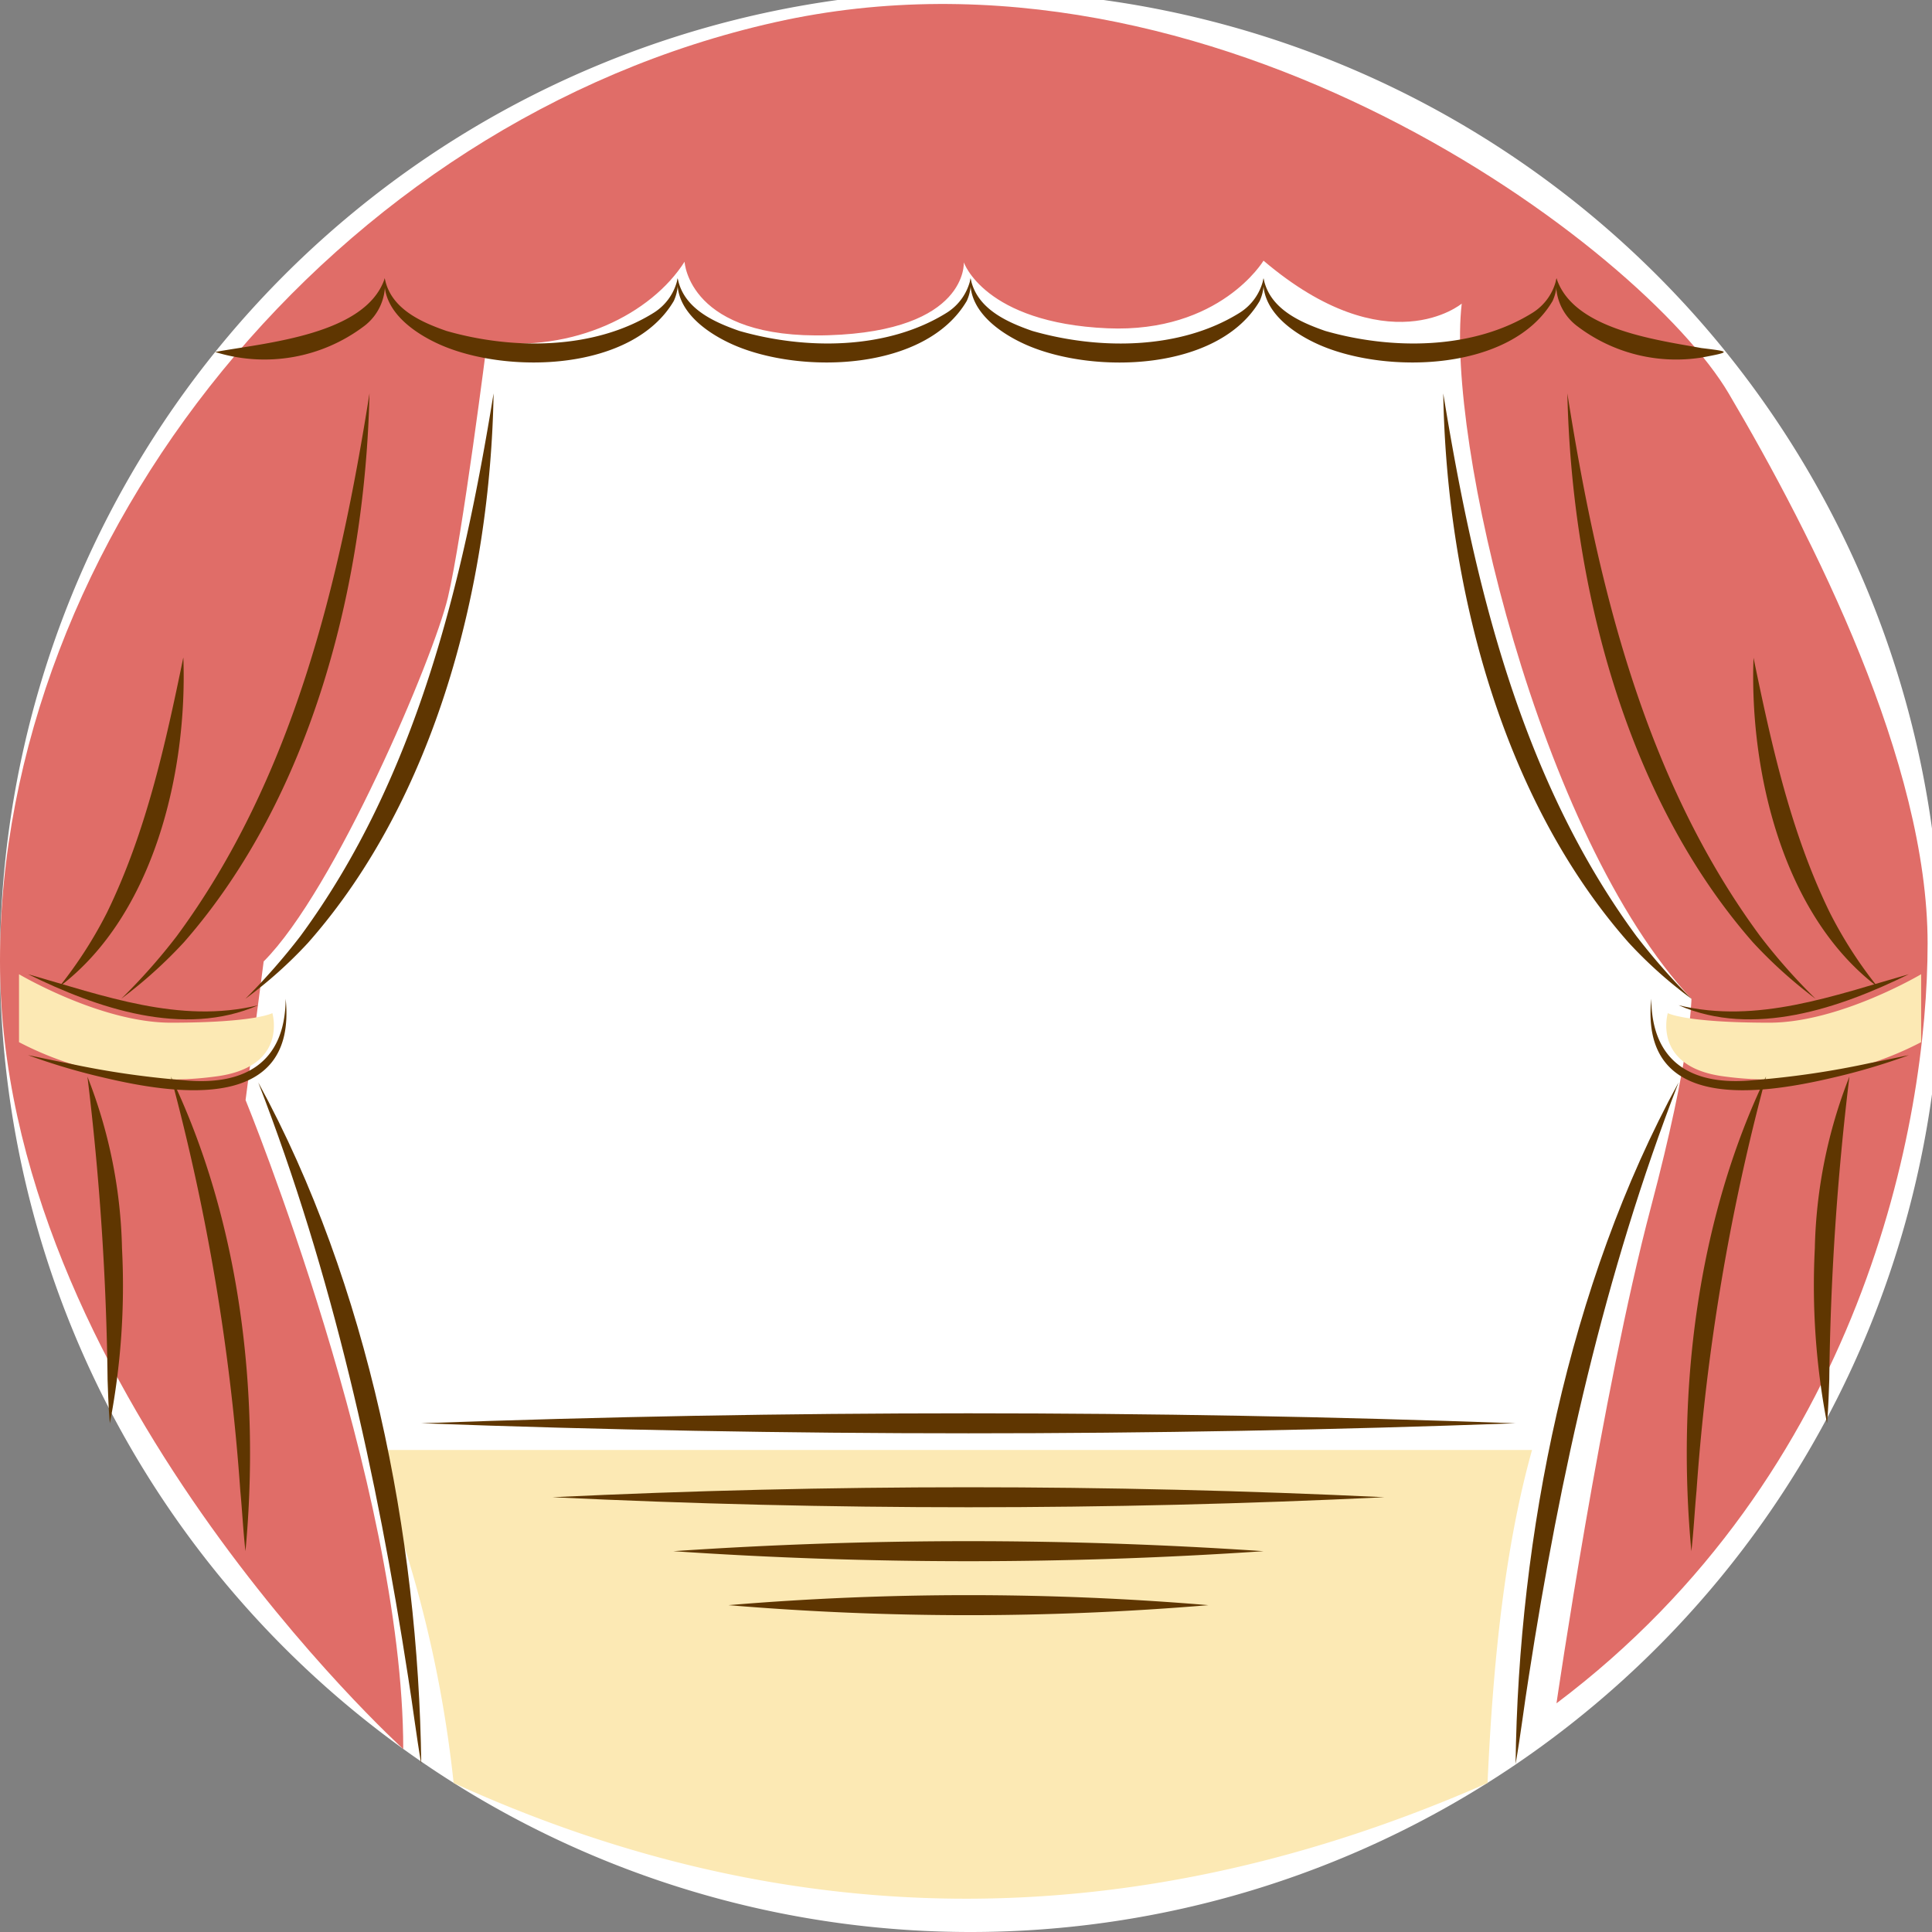 <svg xmlns="http://www.w3.org/2000/svg" xmlns:xlink="http://www.w3.org/1999/xlink" width="120" height="120" viewBox="0 0 120 120">
  <rect x="0" y="0" width="120" height="120" fill="#808080" stroke="none"/>
  <defs>
    <clipPath id="clip-path">
      <rect id="長方形_1174" data-name="長方形 1174" width="120" height="120" transform="translate(0 0)" fill="none"/>
    </clipPath>
  </defs>
  <g id="グループ_1587" data-name="グループ 1587" transform="translate(0 -0.497)">
    <g id="グループ_1586" data-name="グループ 1586" transform="translate(0 0.497)" clip-path="url(#clip-path)">
      <path id="パス_8995" data-name="パス 8995" d="M0,60.284a60.284,60.284,0,1,1,60.284,60.284A60.284,60.284,0,0,1,0,60.284" transform="translate(0 -0.568)" fill="#fff"/>
      <path id="パス_8997" data-name="パス 8997" d="M30.251,22.325s-1.534,12.135-2.434,15.9S20.812,56.385,16.377,60.821L15.253,69.43s9.793,23.943,9.793,40.308c0,0-25.046-22.723-25.046-48.917S20.784,8.624,48.119,2.49s53.963,14.09,59.251,23.047S119.727,48.495,119.727,59.7s-4.1,32.936-23.051,47.2c0,0,2.821-19.332,5.862-30.8,2.51-9.468,2.521-12.957,2.521-12.957-9.464-10.1-15.24-34.8-14.268-43.181,0,0-4.62,3.867-12.311-2.667,0,0-2.695,4.5-9.691,4.2-7.668-.333-8.925-4.1-8.925-4.1s.291,4.261-8.41,4.532-8.934-4.567-8.934-4.567c-2.064,3.245-6.9,5.666-12.268,4.967" transform="translate(0 -1.104)" fill="#e06d68"/>
      <path id="パス_8998" data-name="パス 8998" d="M1.96,101.318s5.069,3.01,9.426,3.01c5.255,0,6.309-.594,6.309-.594s1.02,3.384-3.566,3.941A20.445,20.445,0,0,1,1.96,105.538Z" transform="translate(-0.779 -40.807)" fill="#fce9b4"/>
      <path id="パス_8999" data-name="パス 8999" d="M187.509,101.318s-5.07,3.01-9.426,3.01c-5.256,0-6.309-.594-6.309-.594s-1.019,3.384,3.566,3.941a20.446,20.446,0,0,0,12.169-2.138Z" transform="translate(-68.183 -40.807)" fill="#fce9b4"/>
      <path id="パス_9000" data-name="パス 9000" d="M38.071,150.337h72.207c-1.684,6.013-2.425,13.117-2.764,20.684-21.591,9.5-43,9.665-64.218,0a75.467,75.467,0,0,0-5.225-20.684" transform="translate(-15.12 -60.276)" fill="#fce9b4"/>
      <path id="パス_9001" data-name="パス 9001" d="M22.172,34.2c3.149-.577,9.349-1.054,10.529-4.565a3.265,3.265,0,0,1-1.276,2.956,10.261,10.261,0,0,1-9.253,1.61" transform="translate(-8.806 -12.338)" fill="#5f3601"/>
      <path id="パス_9002" data-name="パス 9002" d="M39.632,29.6c.351,1.875,2.215,2.717,3.831,3.279,4.106,1.179,9.178,1.189,12.885-1.132a3.31,3.31,0,0,0,1.479-2.128,2.738,2.738,0,0,1-.241,1.4c-2.559,4.353-10.264,4.56-14.458,2.739-1.654-.723-3.674-2.118-3.5-4.155" transform="translate(-15.736 -12.325)" fill="#5f3601"/>
      <path id="パス_9003" data-name="パス 9003" d="M69.815,29.6c.352,1.875,2.215,2.717,3.832,3.279,4.105,1.179,9.178,1.189,12.885-1.132a3.31,3.31,0,0,0,1.479-2.128,2.738,2.738,0,0,1-.241,1.4c-2.558,4.353-10.263,4.56-14.457,2.739-1.654-.723-3.674-2.118-3.5-4.155" transform="translate(-27.724 -12.325)" fill="#5f3601"/>
      <path id="パス_9004" data-name="パス 9004" d="M99.993,29.6c.352,1.875,2.215,2.717,3.832,3.279C107.93,34.06,113,34.071,116.71,31.75a3.31,3.31,0,0,0,1.479-2.128,2.738,2.738,0,0,1-.241,1.4c-2.558,4.353-10.263,4.56-14.457,2.739-1.654-.723-3.674-2.118-3.5-4.155" transform="translate(-39.709 -12.325)" fill="#5f3601"/>
      <path id="パス_9005" data-name="パス 9005" d="M130.177,29.6c.352,1.875,2.215,2.717,3.832,3.279,4.105,1.179,9.178,1.189,12.885-1.132a3.31,3.31,0,0,0,1.479-2.128,2.738,2.738,0,0,1-.241,1.4c-2.558,4.353-10.263,4.56-14.457,2.739-1.654-.723-3.674-2.118-3.5-4.155" transform="translate(-51.697 -12.325)" fill="#5f3601"/>
      <path id="パス_9006" data-name="パス 9006" d="M160.332,29.6c1.021,3.172,6.142,3.821,9,4.343,1.843.222,1.859.244,0,.592a10.147,10.147,0,0,1-7.727-1.965,3.265,3.265,0,0,1-1.274-2.971" transform="translate(-63.657 -12.325)" fill="#5f3601"/>
      <path id="パス_9007" data-name="パス 9007" d="M148.7,41.47c1.917,11.8,4.809,23.939,12,33.713a39.786,39.786,0,0,0,3.417,3.891,27.218,27.218,0,0,1-3.9-3.487c-7.946-9-11.32-22.317-11.516-34.117" transform="translate(-59.058 -17.038)" fill="#5f3601"/>
      <path id="パス_9008" data-name="パス 9008" d="M161.487,41.47c1.863,11.811,4.774,23.965,11.985,33.725a36.839,36.839,0,0,0,3.431,3.879,28.684,28.684,0,0,1-3.885-3.5c-7.939-9.049-11.27-22.279-11.531-34.1" transform="translate(-64.136 -17.038)" fill="#5f3601"/>
      <path id="パス_9009" data-name="パス 9009" d="M180.653,68.706c1.113,5.4,2.306,10.834,4.729,15.812a26.713,26.713,0,0,0,2.979,4.633c-5.89-4.454-7.97-13.38-7.707-20.445" transform="translate(-71.739 -27.855)" fill="#5f3601"/>
      <path id="パス_9010" data-name="パス 9010" d="M166.277,112.475c-4.6,11.874-7.369,24.365-9.307,36.92-.288,1.8-.5,3.607-.816,5.412.178-14.186,3.284-29.812,10.122-42.331" transform="translate(-62.019 -45.238)" fill="#5f3601"/>
      <path id="パス_9011" data-name="パス 9011" d="M178.72,111.864A135.512,135.512,0,0,0,174.4,137.6c-.116,1.244-.176,2.492-.319,3.744-.921-9.84.329-20.512,4.635-29.479" transform="translate(-69.027 -44.996)" fill="#5f3601"/>
      <path id="パス_9012" data-name="パス 9012" d="M189.1,111.864a171.9,171.9,0,0,0-1.251,18.815c-.034.9-.058,1.807-.141,2.718a45.139,45.139,0,0,1-.757-10.86,30.828,30.828,0,0,1,2.149-10.673" transform="translate(-74.229 -44.996)" fill="#5f3601"/>
      <path id="パス_9013" data-name="パス 9013" d="M170.1,103.848c.032,4.038,2.637,5.426,6.362,5.054a54.168,54.168,0,0,0,7.233-1.064c.8-.147,1.6-.326,2.407-.49a39.413,39.413,0,0,1-4.72,1.4c-4.629,1.089-11.983,2.125-11.282-4.9" transform="translate(-67.537 -41.812)" fill="#5f3601"/>
      <path id="パス_9014" data-name="パス 9014" d="M172.946,103.243c4.875,1.184,9.64-.6,14.3-1.925-4.29,2.11-9.653,3.957-14.3,1.925" transform="translate(-68.687 -40.807)" fill="#5f3601"/>
      <path id="パス_9015" data-name="パス 9015" d="M40.7,41.47c-.2,11.8-3.57,25.113-11.516,34.117a27.219,27.219,0,0,1-3.9,3.487A39.7,39.7,0,0,0,28.7,75.183c7.191-9.775,10.083-21.913,12-33.713" transform="translate(-10.042 -17.038)" fill="#5f3601"/>
      <path id="パス_9016" data-name="パス 9016" d="M27.914,41.47c-.266,11.839-3.585,25.038-11.531,34.1a28.648,28.648,0,0,1-3.885,3.5A36.84,36.84,0,0,0,15.929,75.2C23.141,65.435,26.05,53.283,27.914,41.47" transform="translate(-4.964 -17.038)" fill="#5f3601"/>
      <path id="パス_9017" data-name="パス 9017" d="M13.813,68.706C14.075,75.769,12,84.7,6.1,89.151a26.713,26.713,0,0,0,2.979-4.633c2.423-4.979,3.615-10.407,4.729-15.812" transform="translate(-2.425 -27.855)" fill="#5f3601"/>
      <path id="パス_9018" data-name="パス 9018" d="M26.612,112.475c6.837,12.517,9.944,28.144,10.122,42.331-.313-1.8-.527-3.613-.816-5.412-1.938-12.555-4.709-25.046-9.307-36.92" transform="translate(-10.569 -45.238)" fill="#5f3601"/>
      <path id="パス_9019" data-name="パス 9019" d="M17.6,111.864c4.305,8.966,5.556,19.638,4.635,29.479-.143-1.252-.2-2.5-.32-3.744A135.561,135.561,0,0,0,17.6,111.864" transform="translate(-6.989 -44.996)" fill="#5f3601"/>
      <path id="パス_9020" data-name="パス 9020" d="M9.006,111.864a30.827,30.827,0,0,1,2.149,10.673A45.138,45.138,0,0,1,10.4,133.4c-.083-.911-.107-1.815-.141-2.718a171.9,171.9,0,0,0-1.251-18.815" transform="translate(-3.577 -44.996)" fill="#5f3601"/>
      <path id="パス_9021" data-name="パス 9021" d="M18.89,103.848c.716,7.011-6.669,5.994-11.282,4.9a39.414,39.414,0,0,1-4.72-1.4c.8.163,1.6.342,2.407.49a54.268,54.268,0,0,0,7.233,1.065c3.724.374,6.333-1.021,6.362-5.054" transform="translate(-1.147 -41.812)" fill="#5f3601"/>
      <path id="パス_9022" data-name="パス 9022" d="M17.19,103.243c-4.65,2.032-10.01.185-14.3-1.925,4.661,1.321,9.428,3.109,14.3,1.925" transform="translate(-1.147 -40.807)" fill="#5f3601"/>
      <path id="パス_9023" data-name="パス 9023" d="M43.4,147.175q33.972-1.237,67.971,0-33.971,1.248-67.971,0" transform="translate(-17.238 -58.773)" fill="#5f3601"/>
      <path id="パス_9024" data-name="パス 9024" d="M56.917,154.794q25.82-1.237,51.678,0-25.819,1.247-51.678,0" transform="translate(-22.605 -61.799)" fill="#5f3601"/>
      <path id="パス_9025" data-name="パス 9025" d="M69.375,160.354a270.218,270.218,0,0,1,36.658,0,270.218,270.218,0,0,1-36.658,0" transform="translate(-27.553 -64.007)" fill="#5f3601"/>
      <path id="パス_9026" data-name="パス 9026" d="M75.055,165.915a178.922,178.922,0,0,1,29.81,0,178.856,178.856,0,0,1-29.81,0" transform="translate(-29.809 -66.216)" fill="#5f3601"/>
    </g>
  </g>
</svg>
